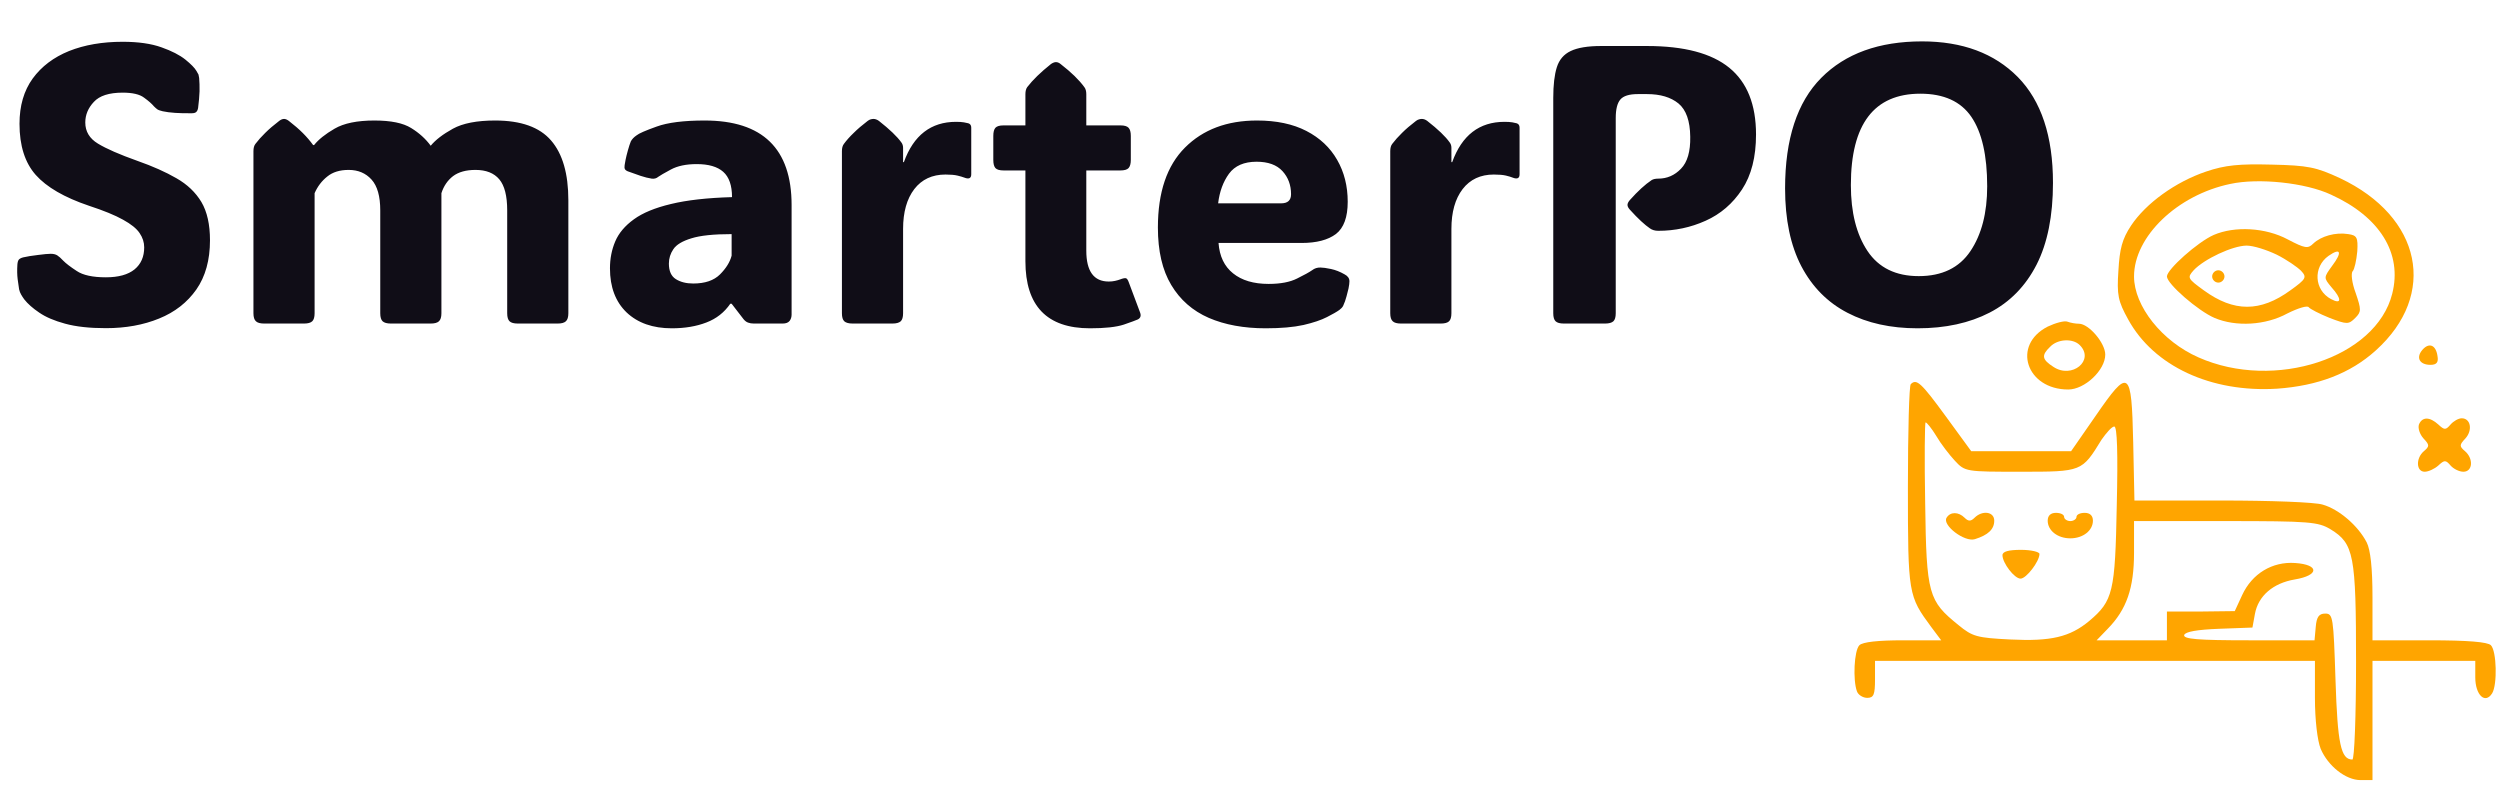 <svg xmlns="http://www.w3.org/2000/svg" fill="#100D17" height="700" width="2160">
    <g xmlns="http://www.w3.org/2000/svg"
       transform=" translate(-9949.575, -1696.199) scale(11.413, 11.413) translate(76.382, 13.022) translate(871.762, 148.618) ">
        <g class="off-g" transform="translate(-76.382, -13.607)">
            <g style="font-size: 30px; font-family: &quot;ADLaM Display&quot;; font-weight: 400;">
                <path
                    d="M8.03 25.43Q6.17 25.43 4.94 25.09Q3.72 24.76 2.98 24.25Q2.24 23.75 1.85 23.25Q1.71 23.06 1.61 22.88Q1.51 22.71 1.46 22.49Q1.41 22.19 1.35 21.72Q1.29 21.24 1.33 20.61Q1.35 20.35 1.44 20.24Q1.54 20.13 1.77 20.07Q2.2 19.97 2.88 19.89Q3.56 19.8 3.85 19.8Q4.16 19.8 4.35 19.92Q4.54 20.04 4.8 20.32Q5.1 20.63 5.82 21.1Q6.53 21.58 8.03 21.58Q9.46 21.58 10.2 20.98Q10.93 20.38 10.93 19.31Q10.93 18.74 10.58 18.23Q10.24 17.72 9.33 17.22Q8.42 16.71 6.74 16.16Q3.96 15.22 2.72 13.83Q1.49 12.44 1.49 9.96Q1.49 7.91 2.49 6.53Q3.49 5.16 5.24 4.45Q7 3.75 9.3 3.75Q11.07 3.75 12.24 4.17Q13.4 4.58 14.05 5.1Q14.69 5.62 14.88 5.95Q15 6.14 15.04 6.23Q15.07 6.33 15.09 6.49Q15.13 6.94 15.12 7.5Q15.1 8.06 15.01 8.76Q14.97 8.99 14.85 9.08Q14.75 9.16 14.53 9.16Q13.11 9.18 12.33 9.01Q12.03 8.94 11.92 8.86Q11.82 8.79 11.66 8.63Q11.43 8.35 10.92 7.98Q10.42 7.6 9.3 7.6Q7.76 7.6 7.12 8.3Q6.47 8.99 6.47 9.86Q6.47 10.88 7.43 11.46Q8.38 12.04 10.43 12.77Q12.14 13.37 13.37 14.08Q14.6 14.78 15.26 15.88Q15.91 16.98 15.91 18.78Q15.91 21.02 14.88 22.5Q13.84 23.98 12.06 24.7Q10.28 25.43 8.03 25.43ZM32.62 11.62Q33.16 10.96 34.3 10.33Q35.43 9.71 37.5 9.71Q40.43 9.71 41.73 11.22Q43.04 12.73 43.04 15.75L43.04 24.3Q43.04 24.74 42.85 24.91Q42.67 25.08 42.23 25.08L39.21 25.08Q38.77 25.08 38.59 24.91Q38.41 24.74 38.41 24.3L38.41 16.51Q38.41 14.87 37.81 14.16Q37.21 13.45 36.01 13.45Q34.94 13.45 34.31 13.92Q33.69 14.4 33.43 15.21L33.43 24.3Q33.43 24.74 33.24 24.91Q33.06 25.08 32.62 25.08L29.6 25.08Q29.17 25.08 28.98 24.91Q28.8 24.74 28.8 24.3L28.8 16.51Q28.8 14.91 28.14 14.18Q27.48 13.45 26.41 13.45Q25.4 13.45 24.79 13.95Q24.17 14.44 23.83 15.21L23.83 24.3Q23.83 24.74 23.65 24.91Q23.47 25.08 23.03 25.08L20.01 25.08Q19.57 25.08 19.39 24.91Q19.2 24.74 19.2 24.3L19.2 12.03Q19.2 11.67 19.35 11.48Q19.66 11.07 20.09 10.65Q20.52 10.22 21.15 9.74Q21.34 9.59 21.52 9.59Q21.68 9.59 21.88 9.74Q22.5 10.22 22.94 10.66Q23.38 11.1 23.72 11.57L23.79 11.57Q24.29 10.94 25.34 10.33Q26.4 9.71 28.36 9.71Q30.23 9.71 31.14 10.28Q32.05 10.84 32.62 11.62ZM50.87 25.44Q48.72 25.44 47.45 24.24Q46.19 23.03 46.19 20.9Q46.19 19.8 46.59 18.86Q46.99 17.92 48 17.19Q49 16.46 50.81 16.03Q52.62 15.59 55.43 15.51Q55.43 14.18 54.76 13.59Q54.1 13.01 52.76 13.01Q51.56 13.01 50.8 13.42Q50.04 13.83 49.85 13.97Q49.64 14.15 49.35 14.11Q48.96 14.05 48.51 13.9Q48.06 13.75 47.55 13.56Q47.48 13.54 47.39 13.47Q47.3 13.4 47.29 13.27Q47.29 13.2 47.3 13.09Q47.31 12.98 47.37 12.69Q47.43 12.39 47.55 11.96Q47.67 11.53 47.77 11.29Q47.9 11.04 48.21 10.83Q48.46 10.62 49.72 10.17Q50.98 9.71 53.36 9.71Q59.94 9.71 59.94 16.11L59.94 24.4Q59.94 24.68 59.79 24.88Q59.63 25.08 59.27 25.08L57.07 25.08Q56.84 25.08 56.65 25.01Q56.47 24.95 56.31 24.76L55.4 23.58L55.3 23.58Q54.62 24.57 53.49 25Q52.35 25.44 50.87 25.44ZM52.49 22.05Q53.83 22.05 54.52 21.36Q55.21 20.67 55.4 19.94L55.4 18.31Q53.36 18.31 52.35 18.63Q51.33 18.94 50.99 19.45Q50.65 19.95 50.65 20.54Q50.65 21.39 51.18 21.72Q51.71 22.05 52.49 22.05ZM68.38 12.86L68.44 12.86Q69.54 9.81 72.39 9.81Q72.76 9.81 72.99 9.85Q73.23 9.89 73.32 9.92Q73.54 9.99 73.54 10.25L73.54 13.78Q73.54 14.24 73.01 14.03Q72.83 13.96 72.5 13.88Q72.17 13.8 71.59 13.8Q70.08 13.8 69.23 14.9Q68.38 16.01 68.38 17.92L68.38 24.3Q68.38 24.74 68.2 24.91Q68.01 25.08 67.57 25.08L64.56 25.08Q64.12 25.08 63.93 24.91Q63.75 24.74 63.75 24.3L63.75 12.03Q63.75 11.67 63.9 11.48Q64.2 11.07 64.64 10.65Q65.07 10.22 65.7 9.74Q65.82 9.65 65.93 9.62Q66.05 9.59 66.14 9.59Q66.34 9.59 66.55 9.74Q67.76 10.69 68.25 11.37Q68.38 11.54 68.38 11.78ZM82.53 25.44Q77.64 25.44 77.64 20.36L77.64 13.49L75.98 13.49Q75.54 13.49 75.37 13.31Q75.21 13.13 75.21 12.69L75.21 10.88Q75.21 10.44 75.37 10.26Q75.54 10.08 75.98 10.08L77.64 10.08L77.64 7.72Q77.64 7.37 77.78 7.18Q78.4 6.37 79.58 5.43Q79.79 5.29 79.95 5.29Q80.13 5.29 80.3 5.43Q80.93 5.92 81.36 6.34Q81.8 6.77 82.1 7.18Q82.25 7.37 82.25 7.72L82.25 10.08L84.84 10.08Q85.28 10.08 85.45 10.26Q85.62 10.44 85.62 10.88L85.62 12.69Q85.62 13.12 85.45 13.31Q85.28 13.49 84.84 13.49L82.25 13.49L82.25 19.56Q82.25 21.9 83.95 21.9Q84.21 21.9 84.43 21.85Q84.65 21.8 84.81 21.74Q85.12 21.62 85.25 21.65Q85.37 21.68 85.47 21.97L86.32 24.24Q86.46 24.61 86.15 24.77Q85.93 24.87 85.09 25.16Q84.24 25.44 82.53 25.44ZM95.83 25.44Q93.35 25.44 91.52 24.65Q89.69 23.85 88.68 22.16Q87.67 20.48 87.67 17.81Q87.67 13.81 89.72 11.76Q91.77 9.71 95.17 9.71Q97.38 9.71 98.91 10.5Q100.44 11.29 101.24 12.69Q102.04 14.08 102.04 15.86Q102.04 17.61 101.15 18.3Q100.25 18.98 98.54 18.98L92.26 18.98Q92.37 20.49 93.36 21.28Q94.35 22.08 96.05 22.08Q97.4 22.08 98.21 21.67Q99.02 21.27 99.35 21.04Q99.62 20.83 99.98 20.84Q100.25 20.84 100.77 20.95Q101.29 21.06 101.81 21.36Q102.17 21.55 102.17 21.88Q102.17 22.08 102.1 22.43Q102.06 22.63 101.95 23.02Q101.85 23.41 101.69 23.75Q101.6 23.91 101.41 24.05Q101.12 24.26 100.47 24.59Q99.81 24.93 98.69 25.19Q97.56 25.44 95.83 25.44ZM92.23 15.98L97 15.98Q97.75 15.98 97.75 15.29Q97.75 14.25 97.1 13.54Q96.45 12.83 95.14 12.83Q93.72 12.83 93.05 13.74Q92.39 14.65 92.23 15.98ZM109.89 12.86L109.95 12.86Q111.05 9.81 113.91 9.81Q114.27 9.81 114.51 9.85Q114.74 9.89 114.83 9.92Q115.05 9.99 115.05 10.25L115.05 13.78Q115.05 14.24 114.52 14.03Q114.35 13.96 114.02 13.88Q113.69 13.8 113.1 13.8Q111.59 13.8 110.74 14.9Q109.89 16.01 109.89 17.92L109.89 24.3Q109.89 24.74 109.71 24.91Q109.53 25.08 109.09 25.08L106.07 25.08Q105.63 25.08 105.45 24.91Q105.26 24.74 105.26 24.3L105.26 12.03Q105.26 11.67 105.41 11.48Q105.72 11.07 106.15 10.65Q106.58 10.22 107.21 9.74Q107.33 9.65 107.45 9.62Q107.56 9.59 107.65 9.59Q107.86 9.59 108.06 9.74Q109.28 10.69 109.76 11.37Q109.89 11.54 109.89 11.78ZM125.55 18.06Q125.17 18.06 124.91 17.87Q124.63 17.68 124.25 17.33Q123.87 16.98 123.4 16.46Q123.22 16.26 123.22 16.1Q123.22 15.94 123.4 15.73Q124.31 14.71 125.05 14.22Q125.23 14.11 125.55 14.11Q126.55 14.11 127.27 13.36Q128 12.61 127.97 10.94Q127.95 9.14 127.08 8.42Q126.21 7.71 124.7 7.71L124 7.71Q123.03 7.71 122.68 8.12Q122.33 8.53 122.33 9.52L122.33 24.3Q122.33 24.74 122.15 24.91Q121.96 25.08 121.52 25.08L118.4 25.08Q117.96 25.08 117.78 24.91Q117.6 24.74 117.6 24.3L117.6 8Q117.6 6.53 117.87 5.68Q118.14 4.82 118.92 4.45Q119.71 4.07 121.22 4.07L124.7 4.07Q128.91 4.07 130.93 5.72Q132.95 7.37 132.95 10.77Q132.95 13.32 131.89 14.93Q130.83 16.54 129.13 17.3Q127.44 18.06 125.55 18.06ZM145.18 25.44Q142.13 25.44 139.88 24.27Q137.62 23.1 136.38 20.74Q135.15 18.38 135.15 14.85Q135.15 9.24 137.89 6.48Q140.63 3.72 145.52 3.72Q150.1 3.72 152.77 6.42Q155.43 9.13 155.43 14.43Q155.43 18.18 154.19 20.62Q152.94 23.06 150.64 24.25Q148.34 25.44 145.18 25.44ZM145.27 21.49Q147.91 21.49 149.18 19.6Q150.45 17.71 150.45 14.69Q150.45 11.19 149.25 9.43Q148.05 7.68 145.39 7.68Q140.13 7.68 140.13 14.6Q140.13 17.7 141.39 19.59Q142.66 21.49 145.27 21.49Z"/>
            </g>
        </g>
    </g>
    <g style="fill:orange" transform=" translate(1879.266, 408.478) scale(1.108, 1.108)">
        <g transform="translate(-291.691, -292.557) scale(3.206,3.206)">
            <g transform="translate(0,182) scale(0.1,-0.1)">
                <path
                    d="M985 1640 c-74 -25 -146 -77 -182 -131 -22 -33 -28 -57 -31 -110 -4 -59 -1 -74 24 -119 62 -113 201 -178 362 -168 99 7 178 37 240 93 151 136 112 325 -87 419 -58 27 -78 31 -166 33 -79 2 -113 -1 -160 -17z m304 -56 c119 -54 174 -143 149 -241 -39 -156 -286 -237 -471 -155 -89 39 -157 125 -157 197 0 97 105 198 234 225 69 15 183 3 245 -26z"/>
                <path
                    d="M1004 1486 c-39 -17 -114 -84 -114 -101 0 -18 76 -84 116 -101 52 -22 124 -18 177 11 26 13 49 20 52 15 3 -4 26 -16 51 -26 42 -16 46 -16 62 0 15 15 15 20 1 61 -9 24 -12 48 -7 53 4 4 9 26 11 48 2 34 -1 39 -22 42 -31 5 -66 -5 -85 -23 -13 -13 -20 -12 -62 10 -54 29 -129 33 -180 11z m153 -48 c24 -12 50 -30 59 -39 15 -16 13 -20 -26 -48 -73 -53 -137 -53 -210 0 -40 29 -41 31 -25 49 25 27 95 60 129 60 16 0 48 -10 73 -22z m135 -27 c-21 -29 -21 -29 -2 -52 26 -29 25 -43 -1 -29 -41 22 -44 78 -6 105 30 21 34 9 9 -24z"/>
                <path d="M1000 1385 c0 -8 7 -15 15 -15 8 0 15 7 15 15 0 8 -7 15 -15 15 -8 0 -15 -7 -15 -15z"/>
                <path
                    d="M600 1263 c-88 -45 -52 -153 50 -153 40 0 90 47 90 85 0 28 -40 75 -64 75 -8 0 -20 2 -28 5 -7 3 -29 -3 -48 -12z m78 -45 c37 -37 -19 -83 -64 -53 -28 18 -30 28 -8 49 18 19 55 21 72 4z"/>
                <path d="M1511 1206 c-16 -19 -6 -36 20 -36 15 0 20 6 17 22 -4 27 -21 33 -37 14z"/>
                <path
                    d="M267 1123 c-4 -3 -7 -116 -7 -250 0 -262 1 -265 57 -341 l24 -32 -93 0 c-60 0 -98 -4 -106 -12 -13 -13 -16 -85 -6 -112 3 -9 15 -16 25 -16 16 0 19 8 19 45 l0 45 535 0 535 0 0 -90 c0 -54 6 -104 14 -124 18 -42 61 -76 97 -76 l29 0 0 145 0 145 125 0 125 0 0 -40 c0 -43 24 -66 41 -39 13 21 11 103 -3 117 -8 8 -56 12 -150 12 l-138 0 0 105 c0 72 -5 115 -14 133 -21 41 -68 81 -107 92 -18 6 -129 10 -246 10 l-212 0 -3 142 c-4 178 -10 182 -92 63 l-59 -85 -121 0 -122 0 -62 85 c-60 82 -71 92 -85 78z m62 -126 c11 -19 32 -46 45 -60 25 -27 27 -27 160 -27 150 0 149 0 197 78 12 17 25 32 31 32 7 0 9 -65 6 -192 -4 -211 -9 -232 -67 -281 -47 -39 -93 -50 -192 -45 -81 4 -92 7 -126 35 -73 59 -78 74 -81 296 -2 108 -1 197 1 197 3 0 15 -15 26 -33z m959 -227 c57 -35 62 -62 62 -325 0 -129 -4 -235 -9 -235 -28 0 -36 38 -41 194 -5 153 -6 161 -25 161 -15 0 -21 -8 -23 -32 l-3 -33 -160 0 c-124 0 -160 3 -157 13 3 8 32 13 85 15 l81 3 6 33 c8 44 44 75 97 84 60 10 60 36 1 40 -56 4 -105 -26 -129 -78 l-18 -39 -82 -1 -83 0 0 -35 0 -35 -85 0 -86 0 27 28 c46 47 64 99 64 185 l0 77 223 0 c205 0 225 -2 255 -20z"/>
                <path
                    d="M354 798 c-11 -18 44 -60 69 -52 32 10 47 24 47 45 0 22 -29 26 -48 7 -9 -9 -15 -9 -24 0 -15 15 -35 15 -44 0z"/>
                <path
                    d="M600 791 c0 -24 24 -43 55 -43 31 0 55 19 55 43 0 12 -7 19 -20 19 -11 0 -20 -4 -20 -10 0 -5 -7 -10 -15 -10 -8 0 -15 5 -15 10 0 6 -9 10 -20 10 -13 0 -20 -7 -20 -19z"/>
                <path
                    d="M490 707 c0 -19 29 -57 44 -57 14 0 46 42 46 60 0 5 -20 10 -45 10 -30 0 -45 -4 -45 -13z"/>
                <path
                    d="M1503 1025 c-3 -9 2 -24 11 -34 15 -16 15 -19 1 -31 -20 -17 -19 -50 2 -50 9 0 24 7 33 15 15 14 18 14 30 0 7 -8 21 -15 31 -15 23 0 25 32 4 50 -14 12 -14 15 1 31 18 20 13 49 -9 49 -8 0 -20 -7 -27 -15 -12 -14 -15 -14 -30 0 -21 19 -39 19 -47 0z"/>
            </g>
        </g>
    </g>
</svg>
